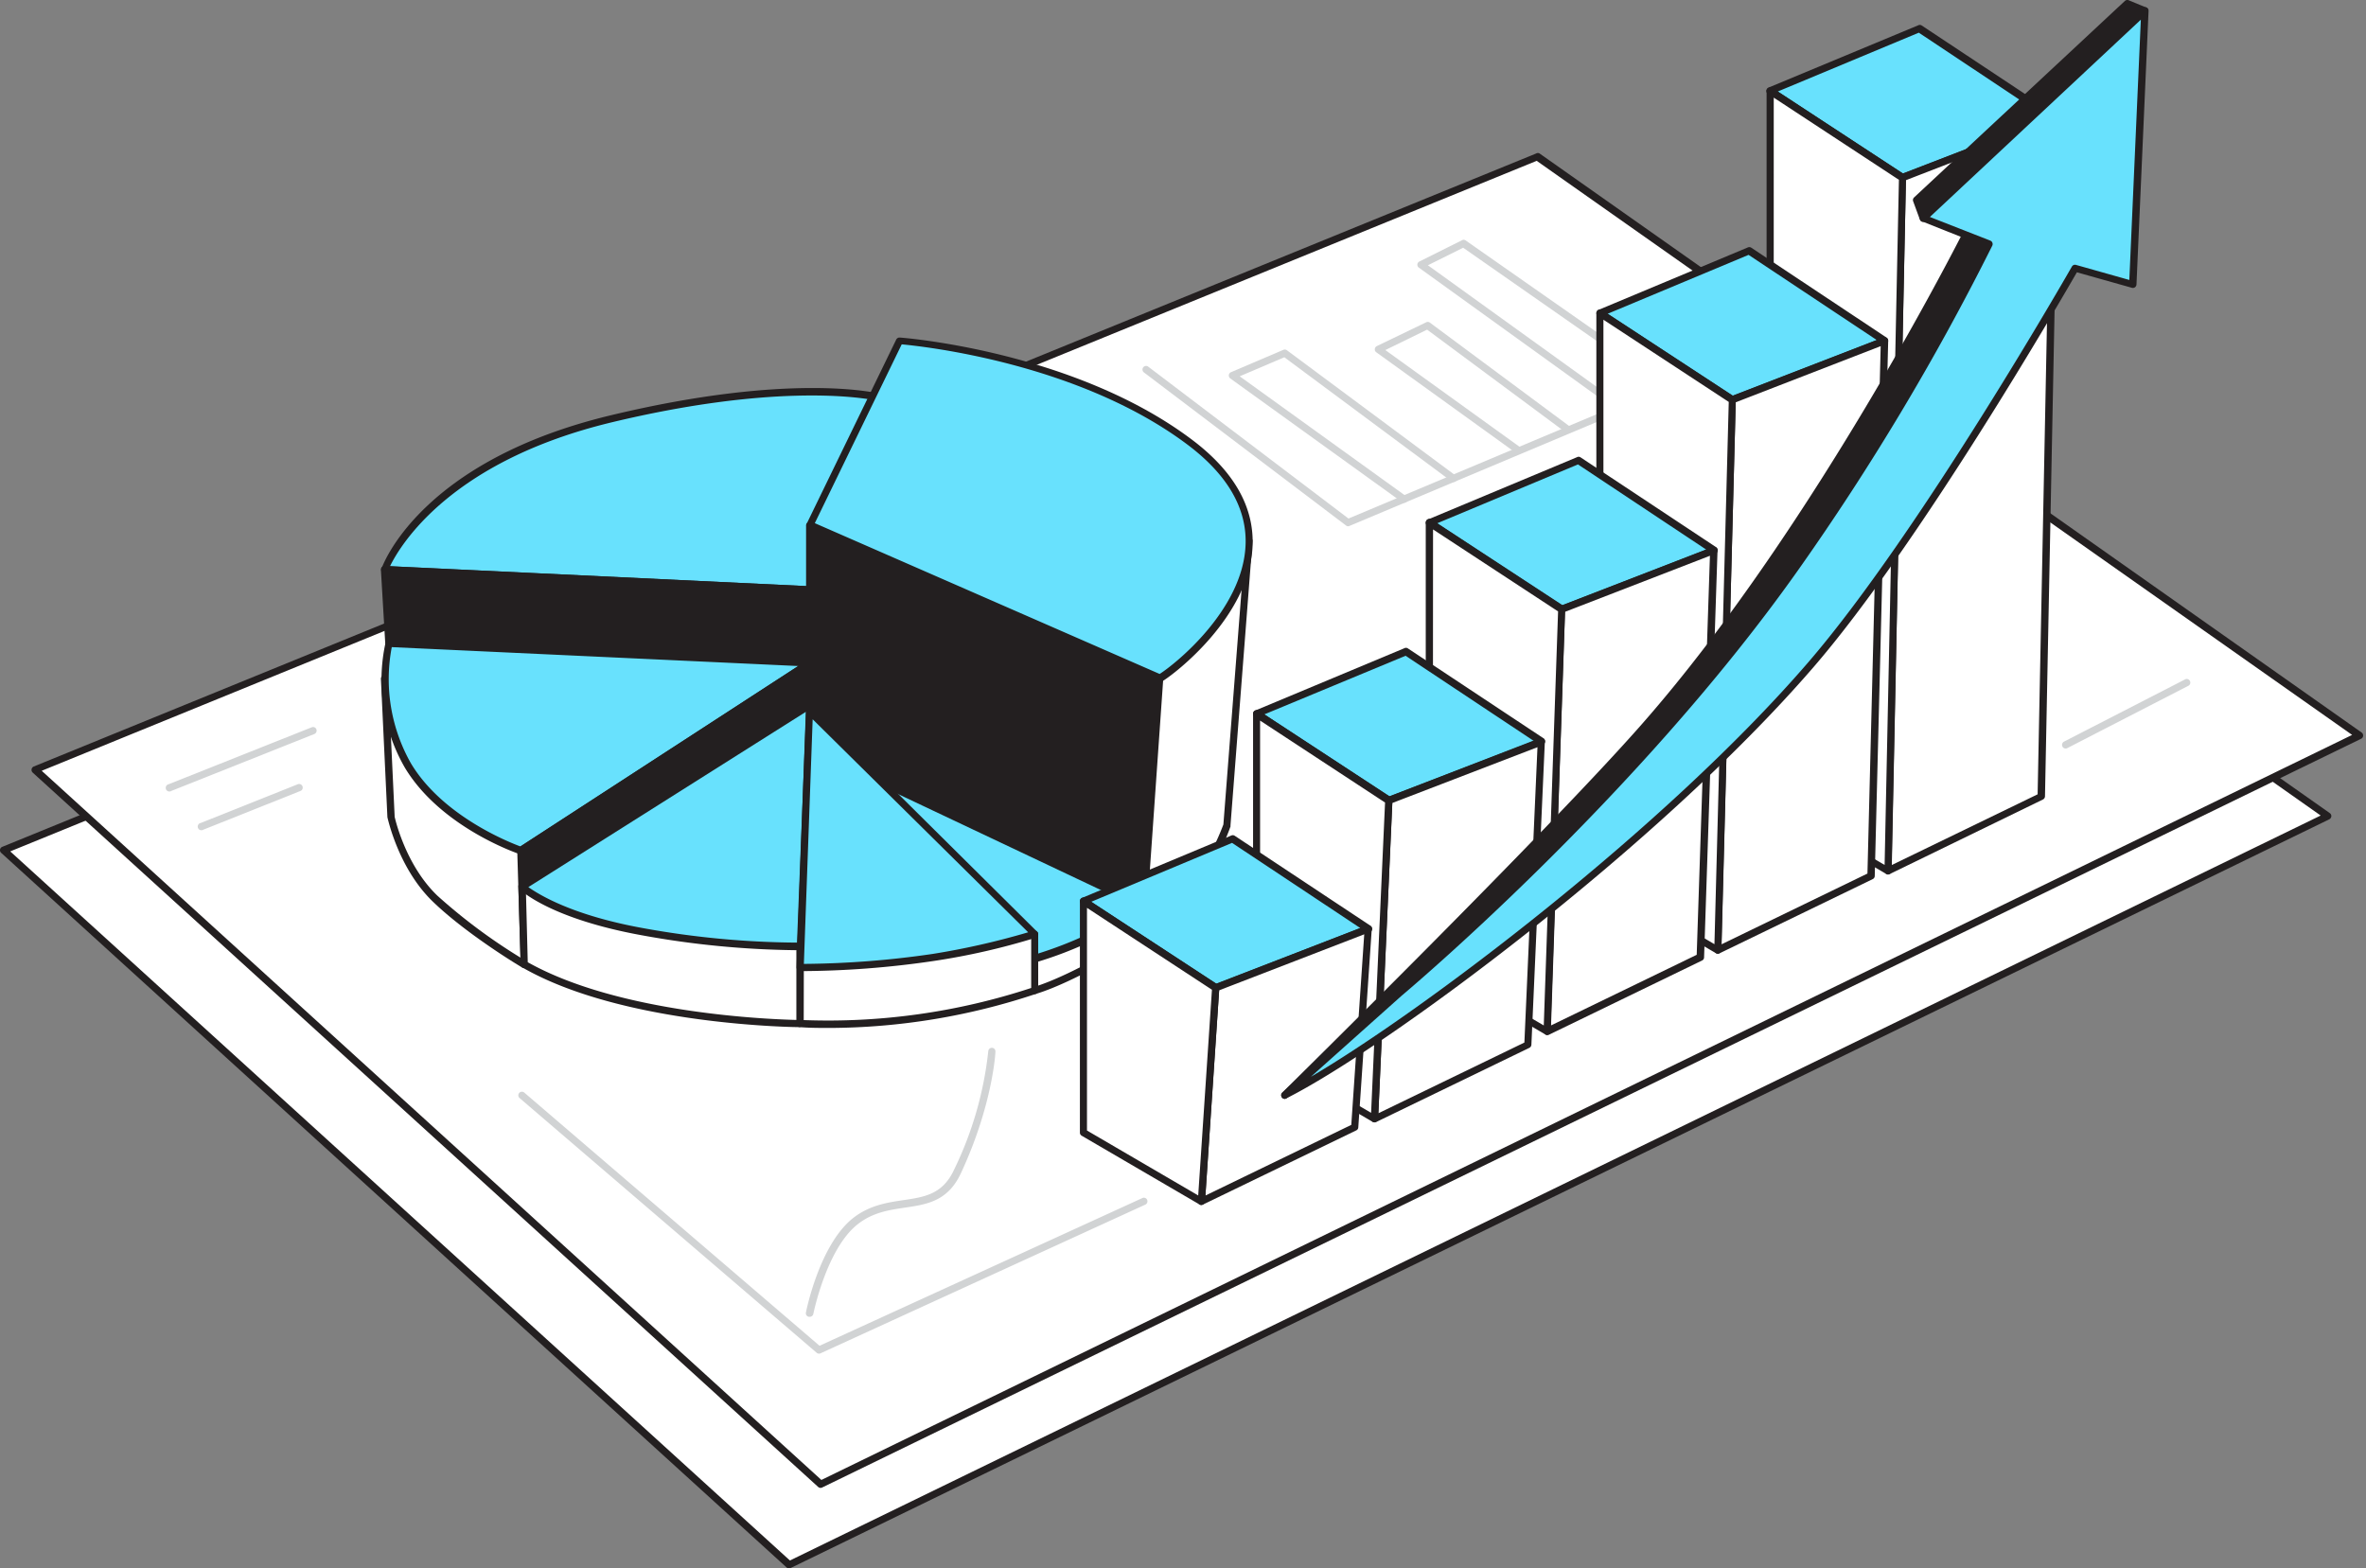 <svg xmlns="http://www.w3.org/2000/svg" width="362" height="240" fill="none" xmlns:v="https://vecta.io/nano"><rect width="100%" height="100%" fill="#808080" stroke="none"/><style><![CDATA[.B{fill:#231f20}.C{fill:#fff}.D{fill:#68e1fd}]]></style><g style="mix-blend-mode:color-burn"><path d="M.548 130.093L230.42 36.328l125.727 88.553-235.421 114.567L.548 130.093z" class="C"/><path d="M120.726 239.999a.543.543 0 01-.372-.144L.176 130.5a.552.552 0 01-.054-.753.558.558 0 01.218-.164l229.828-93.775a.555.555 0 01.526.066l125.76 88.542a.556.556 0 01.241.497.589.589 0 01-.307.453L120.956 239.944a.42.42 0 01-.23.055zM1.566 130.279l119.292 108.505 234.206-113.993-124.709-87.846-228.79 93.334z" class="B"/><path d="M5.364 117.772l229.872-93.776 125.727 88.553-235.421 114.567L5.364 117.772z" class="C"/><path d="M125.542 227.675a.555.555 0 01-.361-.144L5.002 118.22a.563.563 0 01-.17-.505.556.556 0 01.324-.422l229.883-93.81a.51.51 0 01.514 0l125.782 88.609a.573.573 0 01.138.765.535.535 0 01-.215.185L125.783 227.62a.647.647 0 01-.241.055zM6.382 117.944L125.672 226.46l234.206-114.004L235.115 24.61 6.381 117.944z" class="B"/><g fill="#d1d3d4"><path d="M247.635 62.838a.567.567 0 01-.317-.1L217.09 40.955a.543.543 0 01.077-.939l6.501-3.246a.52.52 0 01.547 0l31.289 21.884a.565.565 0 01.229.574.576.576 0 01-.086.2.552.552 0 01-.766.133l-31.016-21.654-5.396 2.683 29.484 21.244a.556.556 0 01-.064.946.537.537 0 01-.254.06z"/><path d="M206.277 80.527a.513.513 0 01-.328-.11l-30.928-23.43a.551.551 0 01-.11-.773.546.546 0 01.766-.11l30.644 23.242 55.454-23.309a.546.546 0 01.723.298.57.57 0 01-.296.718l-55.75 23.43a.467.467 0 01-.175.044z"/></g><path d="M123.845 90.265l-65.03-3.102s5.669-16.11 34.65-23.077c27.743-6.625 40.974-3.313 40.974-3.313l-10.594 29.492z" class="D"/><path d="M123.846 90.819l-65.031-3.103a.553.553 0 01-.427-.254.512.512 0 010-.486c.23-.673 6.096-16.463 35.022-23.419 27.557-6.625 40.69-3.423 41.237-3.312a.513.513 0 01.351.276.526.526 0 010 .441l-10.594 29.46a.546.546 0 01-.558.397zm-64.21-4.174l63.827 3.047 10.232-28.476c-2.867-.53-16.077-2.363-40.121 3.412-24.833 5.985-32.395 18.936-33.905 22.017h-.033z" class="B"/><path d="M174.659 143.317a35.577 35.577 0 0013.057-17.037l3.37-43.514-25.489 15.778 9.062 44.773z" class="C"/><path d="M174.659 143.872a.5.5 0 01-.218-.056.516.516 0 01-.318-.386l-9.062-44.774a.572.572 0 01.252-.585l25.489-15.778a.557.557 0 01.58 0 .537.537 0 01.252.519l-3.371 43.515c.01.051.01.103 0 .154a35.883 35.883 0 01-13.286 17.313.643.643 0 01-.318.078zm-8.448-45.06l8.821 43.591a36.252 36.252 0 0012.148-16.242l3.283-42.355-24.252 15.005z" class="B"/><path d="M177.472 103.79l-53.627-23.419 13.714-28.21s26.145 1.821 44.324 15.457c21.527 16.077-1.029 34.152-4.411 36.172z" class="D"/><g class="B"><path d="M177.472 104.344a.539.539 0 01-.219 0l-53.55-23.42a.561.561 0 01-.295-.32.533.533 0 010-.43l13.713-28.211a.556.556 0 01.536-.31c.263 0 26.507 1.988 44.609 15.547 6.566 4.903 9.707 10.479 9.368 16.562-.569 10.567-11.732 19.279-13.91 20.56a.492.492 0 01-.252.022zm-52.806-24.291l52.762 23.076c2.55-1.634 12.608-9.782 13.133-19.521.318-5.687-2.692-10.942-8.93-15.613-16.679-12.488-40.494-15.005-43.668-15.304l-13.297 27.361z"/><path d="M177.428 103.79l-2.769 39.529-50.781-22.757v-40.19l53.55 23.418z"/><path d="M174.659 143.873a.508.508 0 01-.219-.056l-50.792-22.712a.529.529 0 01-.317-.497V80.417a.557.557 0 01.241-.464.554.554 0 01.525 0l53.55 23.419a.583.583 0 01.328.552l-2.769 39.518a.565.565 0 01-.262.442.668.668 0 01-.285-.011zm-50.234-23.674l49.764 22.293 2.692-38.347-52.434-22.933-.022 38.987z"/><path d="M123.878 120.565l-63.093-.53-1.937-32.87 65.03 3.102v30.298z"/><path d="M123.846 121.105l-63.094-.53a.537.537 0 01-.536-.519l-1.937-32.87a.567.567 0 01.153-.431.502.502 0 01.416-.155l65.03 3.103a.544.544 0 01.373.17c.098.102.153.24.153.382v30.298a.568.568 0 01-.164.387.505.505 0 01-.394.165zm-62.58-1.623l62.032.508V90.785l-63.903-3.047 1.872 31.744z"/></g><path d="M80.21 147.603s-8.437-4.99-13.647-10.047-6.73-12.577-6.73-12.577l-.985-21.089 64.997-2.495v11.45l-15.431 17.302-28.203 17.456z" class="C"/><path d="M80.21 148.124a.634.634 0 01-.273-.066c-.087 0-8.558-5.091-13.757-10.137-5.198-5.046-6.818-12.543-6.905-12.863l-.996-21.178a.546.546 0 01.142-.397.571.571 0 01.383-.177l65.041-2.462a.553.553 0 01.213.037.576.576 0 01.357.515v11.45a.567.567 0 01-.143.364l-15.431 17.303a.338.338 0 01-.12.099l-28.237 17.435a.528.528 0 01-.273.077zM60.37 124.926s1.543 7.331 6.567 12.145a86.05 86.05 0 0013.264 9.805l27.886-17.158 15.245-17.082V101.97l-63.914 2.418.963 20.538h-.011z" class="B"/><path d="M123.845 101.395l-44.192 28.708s-11.875-3.997-17.281-13.051a26.436 26.436 0 01-2.89-18.638l64.363 2.981z" class="D"/><g class="B"><path d="M79.686 130.7a.469.469 0 01-.175 0c-.493-.166-12.126-4.163-17.577-13.25a26.814 26.814 0 01-2.955-19.069.574.574 0 01.559-.408l64.362 2.937a.546.546 0 01.506.407.554.554 0 01-.232.609l-44.193 28.708a.553.553 0 01-.295.066zM59.942 99.022a26.103 26.103 0 002.934 17.788c4.815 8.049 15.037 12.079 16.744 12.709l42.518-27.604-62.196-2.893z"/><path d="M123.878 101.395v28.752L80.211 147.57l-.525-17.423 44.192-28.752z"/><path d="M80.21 148.124a.494.494 0 01-.295-.088.565.565 0 01-.252-.442l-.525-17.434a.581.581 0 01.252-.486l44.192-28.708a.534.534 0 01.559 0 .562.562 0 01.284.486v28.708a.558.558 0 01-.1.306.555.555 0 01-.25.202l-43.657 17.434a.609.609 0 01-.208.022zm0-17.666l.493 16.341 42.595-17.004v-27.383L80.21 130.458z"/></g><path d="M122.423 144.778v11.848s-26.551-.088-42.212-9.054l-.361-11.947 40.198 1.391 2.375 7.762z" class="C"/><path d="M122.423 157.176c-.263 0-26.88-.188-42.475-9.12a.565.565 0 01-.284-.464l-.361-11.947a.565.565 0 01.164-.409.535.535 0 01.405-.165l40.198 1.391a.55.55 0 01.503.398l2.375 7.729a.661.661 0 010 .154v11.848a.557.557 0 01-.547.552l.022.033zm-41.676-9.937c14.14 7.938 37.276 8.733 41.129 8.833v-11.207l-2.189-7.31-39.224-1.358.284 11.042z" class="B"/><path d="M123.845 107.922L79.85 135.625s4.454 4.362 18.44 6.89c7.941 1.496 16 2.254 24.078 2.264l1.477-36.857z" class="D"/><path d="M121.657 145.395a138.285 138.285 0 01-23.421-2.274c-13.987-2.529-18.54-6.857-18.726-7.045a.561.561 0 01-.15-.454.573.573 0 01.249-.407l44.018-27.714a.548.548 0 01.569 0 .544.544 0 01.273.496l-1.455 36.857a.534.534 0 01-.537.53l-.82.011zm-40.822-9.65c1.576 1.104 6.632 4.306 17.587 6.282a135.46 135.46 0 0023.519 2.209l1.39-35.333-42.496 26.842z" class="B"/><path d="M174.977 138.707l-.318 4.615s-10.036 6.338-16.416 8.248v-4.88l16.734-7.983z" class="C"/><path d="M158.298 152.119a.49.49 0 01-.318-.11.554.554 0 01-.23-.442v-4.88a.561.561 0 01.318-.497l16.679-7.983a.53.53 0 01.727.25.55.55 0 01.05.28l-.317 4.615a.549.549 0 01-.263.431c-.405.265-10.167 6.404-16.482 8.314l-.164.022zm.547-5.079v3.777c5.647-1.911 13.801-6.901 15.322-7.818l.241-3.39-15.563 7.431z" class="B"/><path d="M158.298 146.689a58.67 58.67 0 0016.679-7.983l-44.204-20.979 27.525 28.962z" class="D"/><path d="M158.298 147.238a.557.557 0 01-.394-.166l-27.492-28.929a.555.555 0 01.258-.929.547.547 0 01.377.046l44.203 20.979a.562.562 0 01.077.96 59.761 59.761 0 01-16.854 8.061.293.293 0 01-.175-.022zm-25.084-27.715l25.259 26.5a59.755 59.755 0 0015.409-7.254l-40.668-19.246z" class="B"/><path d="M158.298 142.965v8.601a98.565 98.565 0 01-35.875 5.057v-11.847l35.875-1.811z" class="C"/><path d="M126.987 157.295c-1.511 0-3.043 0-4.597-.121a.548.548 0 01-.514-.552v-11.848a.558.558 0 01.525-.552l35.875-1.811a.55.55 0 01.405.144.558.558 0 01.164.408v8.602a.548.548 0 01-.35.519 100.63 100.63 0 01-31.508 5.211zm-4.017-1.203a99.36 99.36 0 0034.803-4.914v-7.64l-34.781 1.766-.022 10.788z" class="B"/><path d="M123.845 108.793l34.453 34.229a106.177 106.177 0 01-15.563 3.478 140.36 140.36 0 01-20.312 1.535l1.422-39.242z" class="D"/><path d="M122.554 148.598h-.131a.52.52 0 01-.394-.176.596.596 0 01-.153-.398l1.422-39.253a.534.534 0 01.653-.521c.104.021.2.072.278.146l34.452 34.174a.535.535 0 01.153.519.557.557 0 01-.361.397 105.445 105.445 0 01-15.65 3.567 142.083 142.083 0 01-20.269 1.545zm1.784-38.535l-1.346 37.431c6.593-.051 13.176-.56 19.7-1.524a116.202 116.202 0 0014.621-3.312l-32.975-32.595z" class="B"/><path d="M291.073 27.184l23.322-9.021-20.75-13.78-22.808 9.54 20.236 13.26z" class="D"/><path d="M291.073 27.735a.572.572 0 01-.295-.088l-20.28-13.261a.582.582 0 01-.252-.519.592.592 0 01.339-.464l22.896-9.529a.544.544 0 01.503 0l20.794 13.791a.532.532 0 01.241.52.556.556 0 01-.35.452l-23.377 9.065a.618.618 0 01-.219.033zM272.008 14l19.131 12.544 22.041-8.502L293.579 5l-21.571 8.998z" class="B"/><path d="M291.073 27.185l-2.189 106.076 23.454-11.362 2.057-103.735-23.322 9.021z" class="C"/><path d="M288.884 133.813a.487.487 0 01-.295-.089.534.534 0 01-.252-.474l2.189-106.077a.548.548 0 01.35-.507l23.322-9.01a.545.545 0 01.504 0 .544.544 0 01.229.463l-2.046 103.736a.564.564 0 01-.318.486l-23.464 11.417a.493.493 0 01-.219.055zm2.725-106.242l-2.189 104.806 22.338-10.831 2.035-102.565-22.184 8.59z" class="B"/><path d="M270.837 13.922v108.803l18.047 10.534 2.189-106.076-20.236-13.261z" class="C"/><path d="M288.884 133.813a.489.489 0 01-.273-.077l-18.047-10.522a.572.572 0 01-.274-.475V13.924a.542.542 0 01.285-.486.53.53 0 01.558 0l20.236 13.25a.555.555 0 01.251.475l-2.188 106.076a.558.558 0 01-.274.475.625.625 0 01-.274.099zm-17.51-11.394l16.974 9.937 2.189-104.84-19.152-12.576-.011 107.479z" class="B"/><path d="M265.015 61.173l23.322-9.01-20.75-13.78-22.808 9.529 20.236 13.26z" class="D"/><path d="M265.026 61.724a.49.49 0 01-.296-.088l-20.236-13.25a.557.557 0 01-.24-.519.53.53 0 01.328-.453l22.808-9.54a.562.562 0 01.514 0l20.739 13.78a.551.551 0 01.141.796.528.528 0 01-.239.176l-23.322 9.02a.569.569 0 01-.197.078zM245.95 48.022l19.131 12.532 22.063-8.524L267.532 39l-21.582 9.022z" class="B"/><path d="M265.015 61.17l-2.189 84.214 23.453-11.362 2.058-81.862-23.322 9.01z" class="C"/><path d="M262.837 145.937a.492.492 0 01-.295-.088.572.572 0 01-.252-.475l2.189-84.214a.56.56 0 01.361-.497l23.311-9.02a.541.541 0 01.683.27c.04.08.061.17.061.26l-2.057 81.861a.54.54 0 01-.307.486l-23.453 11.362a.46.46 0 01-.241.055zm2.736-84.38l-2.189 82.945 22.337-10.832 2.025-80.703-22.173 8.59z" class="B"/><path d="M244.779 47.91v86.952l18.047 10.523 2.189-84.214-20.236-13.26z" class="C"/><path d="M262.837 145.936a.618.618 0 01-.273-.067l-18.047-10.533a.572.572 0 01-.274-.475V47.909a.558.558 0 01.295-.486.533.533 0 01.559 0l20.235 13.25a.56.56 0 01.241.485l-2.189 84.214a.558.558 0 01-.273.464.591.591 0 01-.274.1zm-17.511-11.395l16.986 9.937 2.189-82.977-19.175-12.577v85.617z" class="B"/><path d="M238.924 93.246l23.311-9.02-20.75-13.78-22.797 9.528 20.236 13.272z" class="D"/><path d="M238.924 93.8a.616.616 0 01-.306-.089l-20.236-13.25a.554.554 0 01.098-.971l22.797-9.53a.532.532 0 01.514 0l20.794 13.78a.572.572 0 01.125.801.554.554 0 01-.234.182l-23.322 9.01a.36.36 0 01-.23.066zm-19.065-13.714l19.131 12.543 22.052-8.535-19.612-13.029-21.571 9.02z" class="B"/><path d="M238.924 93.248l-2.189 64.571 23.442-11.362 2.058-62.23-23.311 9.02z" class="C"/><path d="M236.735 158.38a.56.56 0 01-.547-.574l2.189-64.582a.526.526 0 01.35-.497l23.311-9.021a.566.566 0 01.514.066.534.534 0 01.23.475l-2.057 62.252a.521.521 0 01-.307.475l-23.453 11.373a.6.6 0 01-.23.033zm2.714-64.759l-2.189 63.312 22.338-10.831 2.024-61.06-22.173 8.58z" class="B"/><path d="M218.688 79.973v67.32l18.047 10.523 2.189-64.571-20.236-13.272z" class="C"/><path d="M236.735 158.382a.56.56 0 01-.273-.078l-18.047-10.533a.525.525 0 01-.274-.475V79.942a.569.569 0 01.284-.485.57.57 0 01.559 0l20.236 13.25a.554.554 0 01.251.474l-2.189 64.582a.56.56 0 01-.284.464.607.607 0 01-.263.155zm-17.511-11.406l16.975 9.937 2.189-63.356-19.131-12.544-.033 65.963z" class="B"/><path d="M212.537 122.48l23.323-9.02-20.751-13.78-22.797 9.529 20.225 13.271z" class="D"/><path d="M212.494 123.034a.585.585 0 01-.296-.088l-20.236-13.25a.555.555 0 01-.241-.508.532.532 0 01.329-.464l22.807-9.529a.536.536 0 01.515 0l20.794 13.78a.576.576 0 01.197.224.579.579 0 01.055.295.574.574 0 01-.351.464l-23.322 9.01a.525.525 0 01-.251.066zm-19.065-13.714l19.13 12.543 22.107-8.49-19.612-13.029-21.625 8.976z" class="B"/><path d="M212.537 122.49l-2.188 48.704 23.453-11.362 2.058-46.363-23.323 9.021z" class="C"/><path d="M210.305 171.74a.575.575 0 01-.296-.088.531.531 0 01-.241-.486l2.189-48.715a.517.517 0 01.35-.486l23.312-9.021a.562.562 0 01.514.066.538.538 0 01.23.475l-2.058 46.375a.569.569 0 01-.306.475l-23.454 11.361a.443.443 0 01-.24.044zm2.725-48.869l-2.134 47.478 22.337-10.821 2.002-45.193-22.205 8.536z" class="B"/><path d="M192.312 109.211v51.443l18.037 10.533 2.188-48.704-20.225-13.272z" class="C"/><path d="M210.305 171.74a.621.621 0 01-.274-.066l-18.036-10.534a.564.564 0 01-.274-.474v-51.454a.572.572 0 01.285-.486.568.568 0 01.558 0l20.236 13.25a.518.518 0 01.241.486l-2.189 48.715a.513.513 0 01-.285.453.515.515 0 01-.262.11zm-17.511-11.395l16.985 9.938 2.135-47.479-19.12-12.543v50.084z" class="B"/><path d="M186.009 151.148l23.322-9.009-20.751-13.791-22.807 9.54 20.236 13.26z" class="D"/><path d="M186.008 151.699a.574.574 0 01-.295-.088l-20.236-13.25a.551.551 0 01-.241-.519.537.537 0 01.329-.452l22.851-9.551a.533.533 0 01.504.055l20.794 13.78a.554.554 0 01-.099.971l-23.388 9.021-.219.033zm-19.064-13.702l19.13 12.532 22.042-8.524-19.612-13.029-21.56 9.021z" class="B"/><path d="M186.009 151.147l-2.189 32.683 23.453-11.362 2.058-30.331-23.322 9.01z" class="C"/><path d="M183.82 184.384a.549.549 0 01-.307-.088.577.577 0 01-.24-.497l2.188-32.683a.543.543 0 01.351-.475l23.322-9.021c.086-.034.179-.045.271-.034a.561.561 0 01.254.1.598.598 0 01.219.486l-2.058 30.342a.53.53 0 01-.306.453l-23.475 11.362a.468.468 0 01-.219.055zm2.714-32.849l-2.101 31.403 22.315-10.81 1.981-29.161-22.195 8.568z" class="B"/><path d="M165.773 137.887v35.421l18.047 10.523 2.189-32.683-20.236-13.261z" class="C"/><g class="B"><path d="M183.82 184.385a.621.621 0 0 1-.274-.066l-18.047-10.534a.545.545 0 0 1-.273-.475v-35.421a.546.546 0 0 1 .295-.486.54.54 0 0 1 .558 0l20.236 13.25a.573.573 0 0 1 .241.508l-2.189 32.683a.57.57 0 0 1-.285.453.759.759 0 0 1-.262.088zm-17.511-11.395l17.018 9.938 2.102-31.48-19.12-12.532v34.074zM301.634 34.23s-22.818 45.989-49.905 76.85c-14.578 16.628-55.148 56.521-55.148 56.521l17.511-13.89s39.99-29.724 56.745-51.708 37.594-59.072 37.966-60.518-3.699-10.567-3.699-10.567l-3.47 3.312z"/><path d="M196.581 168.151a.576.576 0 01-.567-.568c0-.142.054-.278.151-.381.405-.398 40.723-40.07 55.126-56.489 26.747-30.463 49.632-76.275 49.851-76.727a.394.394 0 01.109-.155l3.513-3.313a.518.518 0 01.482-.132.513.513 0 01.383.31c.985 2.207 4.159 9.418 3.732 10.952-.383 1.336-21.133 38.491-38.097 60.729-16.657 21.796-56.461 51.52-56.91 51.818l-17.511 13.868a.535.535 0 01-.262.088zM302.083 34.549c-1.149 2.296-23.683 46.97-49.939 76.882-10.714 12.212-35.711 37.243-48.045 49.488l9.642-7.652c.416-.309 40.111-29.944 56.669-51.608 16.898-22.083 37.473-58.995 37.911-60.342.197-.75-1.543-5.366-3.36-9.485l-2.878 2.717zM328.152 1.688l-2.67-1.137-32.253 30.055 1.029 2.793 33.894-31.71z"/><path d="M294.258 33.953h-.131a.556.556 0 01-.384-.353l-1.028-2.794a.554.554 0 01.142-.596L325.11.144a.555.555 0 01.591-.1l2.67 1.105a.569.569 0 01.3.684.543.543 0 01-.147.232l-33.927 31.712a.58.58 0 01-.339.176zm-.383-3.19l.613 1.667 32.668-30.574-1.565-.674-31.716 29.58z"/></g><path d="M214.08 151.955s35.405-29.47 60.456-64.869a376.276 376.276 0 0029.79-49.687l-10.068-3.942 33.927-31.71-1.872 41.813-8.832-2.484s-23.191 40.71-40.493 60.729c-24.34 28.189-66.049 58.52-80.418 65.807l17.51-15.657z" class="D"/><path d="M196.581 168.149a.559.559 0 01-.46-.243.559.559 0 01.088-.718l17.51-15.657c.362-.287 35.635-29.812 60.358-64.758a383.854 383.854 0 0029.483-49.124l-9.499-3.776a.565.565 0 01-.175-.928l33.927-31.711a.555.555 0 01.602-.089.53.53 0 01.317.52l-1.849 41.869a.558.558 0 01-.224.42.553.553 0 01-.466.088l-8.427-2.374c-2.386 4.14-24.077 41.638-40.318 60.441-24.001 27.792-65.819 58.521-80.594 65.94a.64.64 0 01-.273.1zm17.861-15.778l-13.878 12.399c17.325-10.18 54.12-37.972 76.03-63.345 17.04-19.731 40.176-60.232 40.406-60.63a.534.534 0 01.613-.264l8.175 2.307 1.762-39.827L295.276 33.2l9.248 3.622a.534.534 0 01.306.309.56.56 0 010 .441 381.267 381.267 0 01-29.834 49.831c-24.701 34.88-59.865 64.383-60.554 64.969z" class="B"/><path d="M125.301 207.132a.515.515 0 0 1-.35-.133l-45.452-38.977a.531.531 0 0 1-.194-.372.549.549 0 0 1 .504-.593.554.554 0 0 1 .402.126l45.177 38.745 49.37-22.591a.546.546 0 0 1 .802.48.556.556 0 0 1-.354.525l-49.675 22.745a.568.568 0 0 1-.23.045zm190.736-92.597a.534.534 0 0 1-.482-.298.57.57 0 0 1 .23-.751l18.54-9.529a.525.525 0 0 1 .417-.035.53.53 0 0 1 .316.278.537.537 0 0 1 .035.422.527.527 0 0 1-.276.318l-18.528 9.54a.502.502 0 0 1-.252.055zM214.825 76.937a.569.569 0 0 1-.318-.1l-26.266-18.924a.584.584 0 0 1-.23-.52.557.557 0 0 1 .329-.441l8.022-3.423a.555.555 0 0 1 .536.066l25.807 19.168a.568.568 0 0 1 .12.773.547.547 0 0 1-.766.11l-25.555-18.98-6.829 2.915 25.467 18.352a.55.55 0 0 1 .008.9.542.542 0 0 1-.325.104zm17.27-7.648a.57.57 0 0 1-.318-.1l-21.198-15.281a.518.518 0 0 1-.23-.497.556.556 0 0 1 .306-.453l7.508-3.621a.552.552 0 0 1 .569 0l21.254 15.778a.553.553 0 0 1-.238.994.544.544 0 0 1-.408-.1l-20.991-15.568-6.392 3.124 20.466 14.752a.55.55 0 0 1 .191.616.55.55 0 0 1-.519.378v-.022zm-108.249 132.2h-.11a.533.533 0 0 1-.351-.234.54.54 0 0 1-.076-.418c.077-.419 2.091-10.268 7.092-14.354 2.55-2.053 5.341-2.473 7.803-2.837 3.229-.475 6.02-.884 7.76-4.638a54.721 54.721 0 0 0 5.242-18.152.557.557 0 0 1 .368-.49.545.545 0 0 1 .212-.029.52.52 0 0 1 .206.051.544.544 0 0 1 .309.523c0 .342-.482 8.314-5.287 18.627-2.002 4.284-5.198 4.759-8.591 5.256-2.44.364-4.968.74-7.278 2.606-4.706 3.787-6.687 13.57-6.708 13.669a.554.554 0 0 1-.591.42zm-97.831-80.384a.548.548 0 0 1-.417-.087.565.565 0 0 1 .21-1.017l21.888-8.712a.544.544 0 0 1 .711.309.557.557 0 0 1-.306.718l-21.889 8.712a.428.428 0 0 1-.197.077zm4.892 5.929a.549.549 0 0 1-.416-.091.562.562 0 0 1 .22-1.013l14.861-5.929a.554.554 0 0 1 .585.91.56.56 0 0 1-.18.117l-14.862 5.929a.675.675 0 0 1-.208.077z" fill="#d1d3d4"/></g></svg>